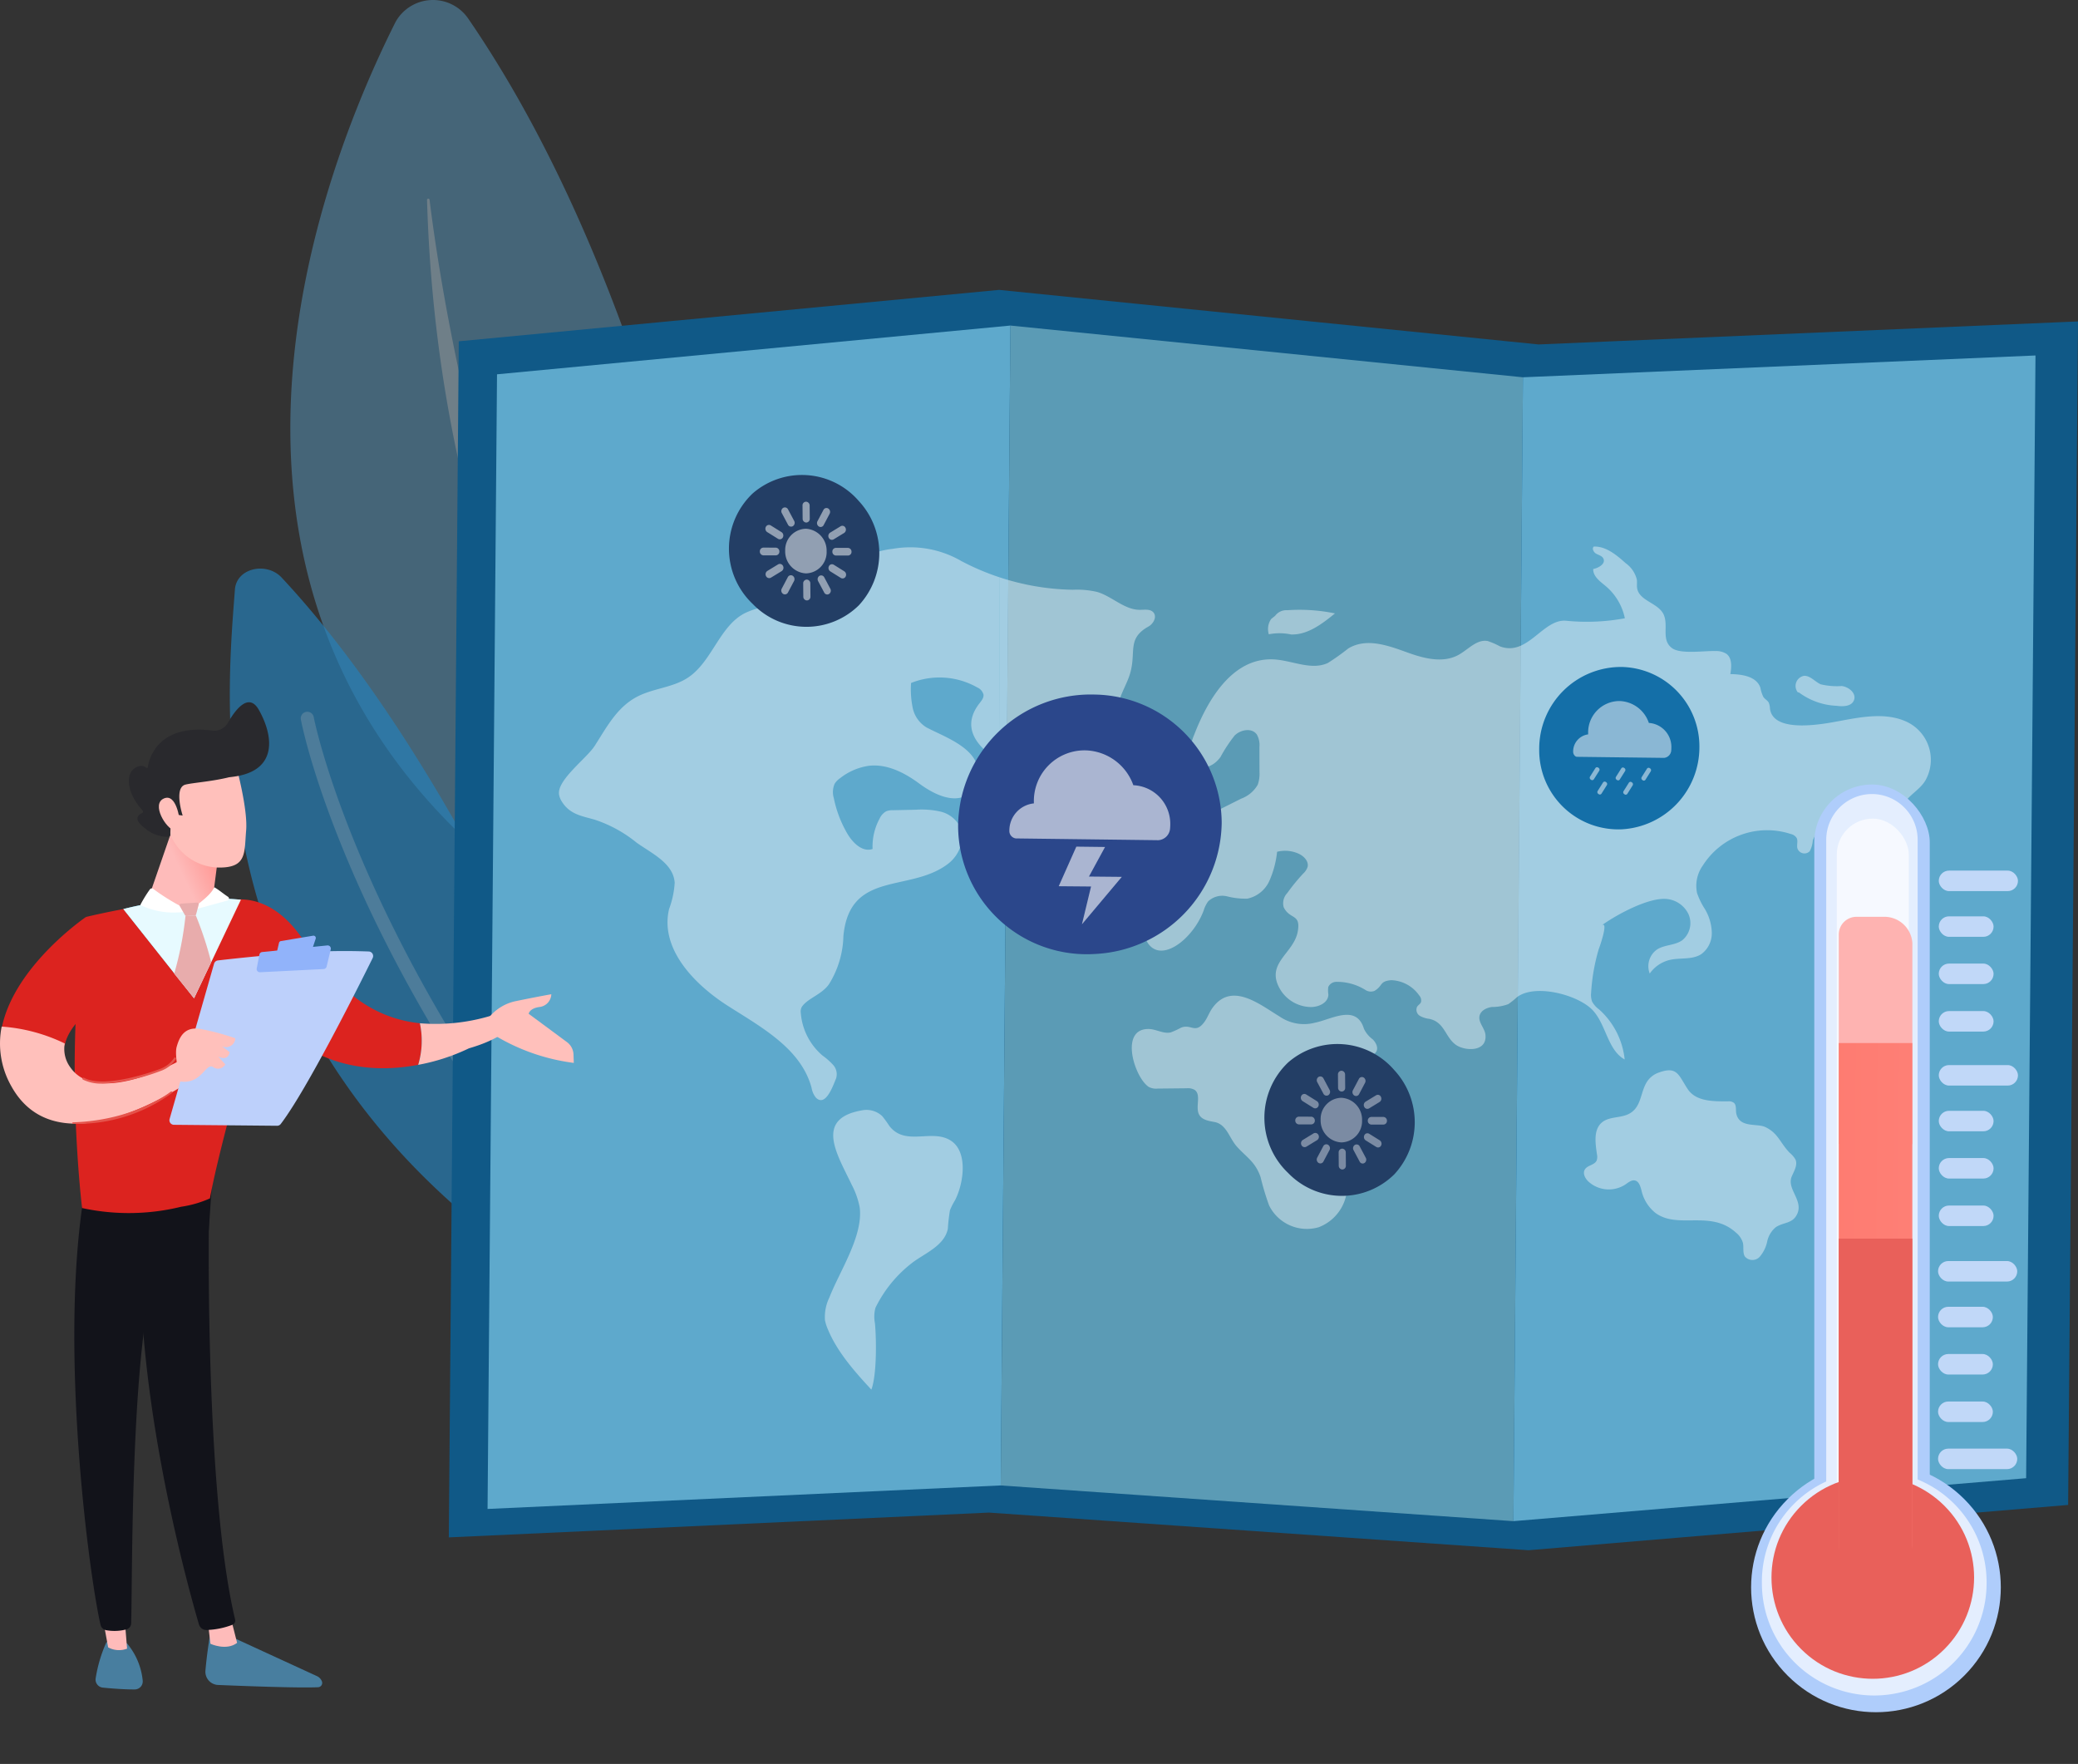<svg xmlns="http://www.w3.org/2000/svg" xmlns:xlink="http://www.w3.org/1999/xlink" width="245.976" height="208.778" viewBox="0 0 245.976 208.778">
  <rect x="0" y="0" width="245.976" height="208.778" fill="#333333" stroke="none"/>
  <defs>
    <linearGradient id="linear-gradient" y1="0.5" x2="1" y2="0.5" gradientUnits="objectBoundingBox">
      <stop offset="0" stop-color="#4042e2"/>
      <stop offset="1" stop-color="#4f52ff"/>
    </linearGradient>
    <linearGradient id="linear-gradient-3" x1="1.127" y1="-3.786" x2="1.003" y2="-2.935" gradientUnits="objectBoundingBox">
      <stop offset="0" stop-color="#e1473d"/>
      <stop offset="1" stop-color="#e9605a"/>
    </linearGradient>
    <linearGradient id="linear-gradient-4" x1="5.211" y1="-3.194" x2="3.783" y2="-2.064" gradientUnits="objectBoundingBox">
      <stop offset="0" stop-color="#ff928e"/>
      <stop offset="1" stop-color="#feb3b1"/>
    </linearGradient>
    <linearGradient id="linear-gradient-5" x1="-3.454" y1="0.32" x2="6.513" y2="0.764" gradientUnits="objectBoundingBox">
      <stop offset="0" stop-color="#fe7062"/>
      <stop offset="1" stop-color="#ff928e"/>
    </linearGradient>
    <linearGradient id="linear-gradient-6" x1="1.894" y1="-1.526" x2="1.551" y2="-1.032" xlink:href="#linear-gradient-3"/>
    <linearGradient id="linear-gradient-7" x1="4.795" y1="0.5" x2="5.795" y2="0.5" gradientUnits="objectBoundingBox">
      <stop offset="0" stop-color="#febbba"/>
      <stop offset="1" stop-color="#ff928e"/>
    </linearGradient>
    <linearGradient id="linear-gradient-8" x1="5.554" y1="0.5" x2="6.554" y2="0.5" xlink:href="#linear-gradient-7"/>
    <linearGradient id="linear-gradient-9" x1="171.79" y1="0.503" x2="172.791" y2="0.503" gradientUnits="objectBoundingBox">
      <stop offset="0" stop-color="#09005d"/>
      <stop offset="1" stop-color="#1a0f91"/>
    </linearGradient>
    <linearGradient id="linear-gradient-10" x1="1675.778" y1="2.01" x2="1674.603" y2="3.823" gradientUnits="objectBoundingBox">
      <stop offset="0" stop-color="#53eac9"/>
      <stop offset="0.996" stop-color="#45aed8"/>
    </linearGradient>
    <linearGradient id="linear-gradient-11" x1="3.502" y1="1.815" x2="7.035" y2="-5.236" gradientUnits="objectBoundingBox">
      <stop offset="0" stop-color="#9cfffb"/>
      <stop offset="1" stop-color="#9bfffa"/>
    </linearGradient>
    <linearGradient id="linear-gradient-12" x1="0.721" y1="-2.907" x2="0.355" y2="2.621" xlink:href="#linear-gradient-3"/>
    <linearGradient id="linear-gradient-13" x1="2.377" y1="-5.494" x2="1.375" y2="7.314" xlink:href="#linear-gradient-3"/>
    <linearGradient id="linear-gradient-14" x1="1.246" y1="0.316" x2="1.486" y2="0.256" gradientUnits="objectBoundingBox">
      <stop offset="0" stop-color="#53d8ff"/>
      <stop offset="1" stop-color="#3840f7"/>
    </linearGradient>
    <linearGradient id="linear-gradient-15" x1="0.877" y1="1.267" x2="1.351" y2="1.023" xlink:href="#linear-gradient-7"/>
  </defs>
  <g id="Group_14093" data-name="Group 14093" transform="translate(-415.842 -504.096)">
    <g id="Group_14052" data-name="Group 14052" transform="translate(450.211 504.096)" opacity="0.5">
      <path id="Path_14768" data-name="Path 14768" d="M611.854,624.783s-5.3-73.911-36.054-118.591a5.065,5.065,0,0,0-8.526.5C556.448,528.249,531.083,594.813,611.854,624.783Z" transform="translate(-554.818 -504.096)" fill="#5897bd"/>
      <path id="Path_14769" data-name="Path 14769" d="M809.759,916.792c.157.2-.141.428-.325.25-6.807-6.554-32.106-37.482-33.692-91.48a.149.149,0,0,1,.3-.023C777.607,838.244,784.909,885.329,809.759,916.792Z" transform="translate(-759.562 -801.888)" fill="#fff" opacity="0.5"/>
    </g>
    <g id="Group_14053" data-name="Group 14053" transform="translate(443.05 571.396)" opacity="0.68">
      <path id="Path_14770" data-name="Path 14770" d="M510.4,1512.949c-4.342-12.615-22.512-62.43-47.223-88.889-1.765-1.889-5.336-1.146-5.527,1.418-1.105,14.875-6.1,61.528,50.861,89.184A1.386,1.386,0,0,0,510.4,1512.949Z" transform="translate(-457.05 -1423.002)" fill="#2580b9"/>
      <path id="Path_14771" data-name="Path 14771" d="M614.442,1727.946a.771.771,0,0,1-.366-.224c-18.774-20.573-29.3-39.147-34.825-51.106-6-12.991-7.53-20.993-7.592-21.328a.774.774,0,0,1,1.523-.283c.06.322,6.416,32.635,42.039,71.672a.774.774,0,0,1-.778,1.269Z" transform="translate(-563.253 -1637.428)" fill="#fff" opacity="0.24"/>
    </g>
    <g id="Group_14055" data-name="Group 14055" transform="translate(468.968 538.409)">
      <path id="Path_14772" data-name="Path 14772" d="M748.776,979.057,684.92,972.6l-63.961,6.085-1.18,141.566,63.934-2.934,63.873,4.455,63.875-5.361,1.168-140.077Z" transform="translate(-619.779 -972.602)" fill="#105987"/>
      <path id="Path_14773" data-name="Path 14773" d="M743.155,1167.471l-60.746,2.783,1.12-134.295,60.771-5.771Z" transform="translate(-677.822 -1025.97)" fill="#5ea9cc"/>
      <path id="Path_14774" data-name="Path 14774" d="M1572.523,1171.7l-60.687-4.227,1.145-137.284,60.672,6.124Z" transform="translate(-1446.503 -1025.97)" fill="#5b9bb5"/>
      <path id="Path_14775" data-name="Path 14775" d="M2401.154,1211.458l-60.689,5.084,1.129-135.386,60.668-2.581Z" transform="translate(-2214.444 -1070.814)" fill="#5ea9cc"/>
      <g id="Group_14054" data-name="Group 14054" transform="translate(13.037 30.395)" opacity="0.84">
        <path id="Path_14776" data-name="Path 14776" d="M2111.91,2261.416q-.368,2.873-.6,5.763c-.037.459.053,1.083.5,1.129.267.027.49-.2.669-.4.764-.874,1.585-2,1.215-3.116-.138-.415-.43-.764-.543-1.187a12.781,12.781,0,0,1,.028-1.969c-.069-.656-.857-1.3-1.3-.824Z" transform="translate(-2015.105 -2196.704)" fill="url(#linear-gradient)"/>
        <path id="Path_14777" data-name="Path 14777" d="M845.434,1390.656a12.023,12.023,0,0,0-8.132-1.451c-3.052.332-5.114,1.866-7.21,4.051a5.57,5.57,0,0,1-1.558,1.326c-2.59,1.2-5.874.954-8.519,2.135-3.148,1.4-4.036,5.774-6.911,7.705-1.664,1.118-3.761,1.26-5.589,2.06-2.705,1.184-3.953,3.645-5.489,6.04-.945,1.473-4.424,4-4.227,5.718a2.148,2.148,0,0,0,.332.874c.958,1.544,2.389,1.707,3.9,2.148a15.521,15.521,0,0,1,4.963,2.726c1.841,1.3,4.345,2.44,4.5,4.741a10.767,10.767,0,0,1-.668,3.117c-1.1,4.692,2.98,8.906,6.95,11.443s8.654,5.043,9.917,9.691a2.525,2.525,0,0,0,.52,1.186c1.159,1.14,2.027-1.439,2.378-2.259a1.649,1.649,0,0,0-.332-1.609,8.192,8.192,0,0,0-1.27-1.123,7.365,7.365,0,0,1-2.568-5.027,1.14,1.14,0,0,1,.114-.719c.688-1.042,2.4-1.469,3.245-2.731a11.239,11.239,0,0,0,1.683-5.662c.753-7.873,7.921-5.086,12.421-8.577a4.325,4.325,0,0,0,1.611-2.724,2.9,2.9,0,0,0-.251-1.695,3.544,3.544,0,0,0-2.292-1.737,10.13,10.13,0,0,0-2.909-.219l-2.716.057a2,2,0,0,0-.789.124,1.829,1.829,0,0,0-.77.834,6.934,6.934,0,0,0-.85,3.627c-1.193.42-2.352-.718-3-1.834a13.749,13.749,0,0,1-1.59-4.182,2.472,2.472,0,0,1,.1-1.7,2.286,2.286,0,0,1,.658-.67,7.135,7.135,0,0,1,3.425-1.461c2.121-.232,4.183.815,5.922,2.1,1.67,1.232,4.394,2.706,6.268.936a3.144,3.144,0,0,0,.311-3.74c-1.095-1.888-3.886-2.875-5.705-3.829a3.547,3.547,0,0,1-1.64-2.32,10.879,10.879,0,0,1-.194-2.945,9.049,9.049,0,0,1,7.842.533,1.256,1.256,0,0,1,.733.857c.041.406-.27.745-.515,1.066-2.177,2.849-.22,5.149,2.342,6.757.061-7.224.078-14.484.082-21.715A29.308,29.308,0,0,1,845.434,1390.656Z" transform="translate(-797.792 -1388.953)" fill="#fff" opacity="0.5"/>
        <path id="Path_14778" data-name="Path 14778" d="M1527.262,1441.289c-.351-.473-1.047-.354-1.623-.35-1.84.012-3.3-1.593-5.071-2.117a10.614,10.614,0,0,0-2.872-.258,29.16,29.16,0,0,1-8.673-1.47c0,7.231-.021,14.491-.082,21.715a24.358,24.358,0,0,0,4.642,2.164c1.287.455,2.515,1.2,3.891.923,1.277-.26,2.425-1.7,3.748-2.068.958-.266,1.982-.126,2.955-.329s1.987-.956,1.947-1.982a2.5,2.5,0,0,0-1.448-1.87,6.738,6.738,0,0,1-1.339-1.138c-1.067-2.139.485-4.023,1.078-5.87.86-2.674-.414-4.246,2.231-5.727C1527.209,1442.6,1527.652,1441.814,1527.262,1441.289Z" transform="translate(-1456.859 -1433.469)" fill="#fff" opacity="0.5"/>
        <path id="Path_14779" data-name="Path 14779" d="M1230.474,2306.778a9.619,9.619,0,0,1,.939,2.666c.436,3.391-2.387,7.565-3.587,10.662a5.255,5.255,0,0,0-.524,2.692,5.181,5.181,0,0,0,.359,1.109c1.09,2.655,3.231,5.059,5.134,7.107.651-1.756.6-5.972.424-7.842a4.092,4.092,0,0,1,.058-1.84,15.038,15.038,0,0,1,4.579-5.5c1.55-1.081,3.586-1.949,3.988-3.838a22.121,22.121,0,0,1,.252-2.209,7.886,7.886,0,0,1,.6-1.184c1-1.927,1.571-5.648-.436-7.017-2.244-1.531-5.419.711-7.344-1.786a12.586,12.586,0,0,0-.837-1.155,2.72,2.72,0,0,0-2.408-.682C1225.992,2298.946,1228.787,2303.226,1230.474,2306.778Z" transform="translate(-1195.812 -2231.248)" fill="#fff" opacity="0.5"/>
        <path id="Path_14780" data-name="Path 14780" d="M1740.731,1435.126c1.792,1.186,4.885-1.415,6.022-4.456a3.534,3.534,0,0,1,.535-1.084,2.431,2.431,0,0,1,2.239-.589,8.789,8.789,0,0,0,2.385.273,3.682,3.682,0,0,0,2.621-2.116,11.494,11.494,0,0,0,.911-3.434,3.878,3.878,0,0,1,2.556.232c.615.282,1.222.9,1.05,1.576a1.89,1.89,0,0,1-.521.779,22.527,22.527,0,0,0-1.869,2.284,1.77,1.77,0,0,0-.436,1.692c.724,1.5,2.047.721,1.667,2.868-.479,2.69-4.012,3.79-1.994,7a4.324,4.324,0,0,0,3.436,1.943c.972.046,2.169-.475,2.181-1.481a3.057,3.057,0,0,1-.012-.889,1.049,1.049,0,0,1,.892-.607,6.332,6.332,0,0,1,3.507.959,1.171,1.171,0,0,0,1.063.112c1.047-.621.558-1.133,1.982-1.271a4.214,4.214,0,0,1,3.322,1.809.879.879,0,0,1,.21.792c-.091.231-.343.349-.47.561a.848.848,0,0,0,.332,1.059,3.035,3.035,0,0,0,1.13.361c1.824.388,1.866,2.187,3.156,3.085,1.047.729,3.712.873,3.477-1.224-.086-.766-.829-1.4-.708-2.158.107-.67.835-1.027,1.486-1.112a5.433,5.433,0,0,0,1.928-.335,8.87,8.87,0,0,0,1.035-.831c2.177-1.639,7.334-.246,9,1.592,1.56,1.717,1.736,4.677,3.744,5.79a9.227,9.227,0,0,0-3.042-5.937,2.761,2.761,0,0,1-.818-.926,2.385,2.385,0,0,1-.112-1.047,22.975,22.975,0,0,1,.909-5.178c-.057.2,1.275-3.465.317-2.771,1.714-1.241,5.454-3.28,7.6-3.147a3.179,3.179,0,0,1,2.692,1.791,2.618,2.618,0,0,1-.738,3.107c-.885.627-2.114.506-3.013,1.112a2.416,2.416,0,0,0-.83,2.823,4.043,4.043,0,0,1,2.351-1.607c1.256-.3,2.682.016,3.766-.7a3.068,3.068,0,0,0,1.23-2.528,5.752,5.752,0,0,0-.813-2.791,8.67,8.67,0,0,1-.932-1.9,4.146,4.146,0,0,1,.669-3.242,9.019,9.019,0,0,1,10.436-3.745,1.117,1.117,0,0,1,.674.447c.2.357.007.812.09,1.213a.876.876,0,0,0,1.466.377,3.08,3.08,0,0,0,.366-1.271,3.334,3.334,0,0,1,2.465-2.14c1.321-.393,4.869-2.208,5.234.192a2.31,2.31,0,0,0,.114.624c.248.541,1.077.463,1.471.025.813-.9.956-2.387,1.744-3.4.7-.893,1.726-1.428,2.31-2.425a4.967,4.967,0,0,0-2.17-6.9c-2.41-1.146-5.214-.638-7.825-.152-1.8.334-7.969,1.615-8.409-1.4a2.228,2.228,0,0,0-.144-.729c-.143-.271-.443-.414-.625-.659a3.806,3.806,0,0,1-.367-1.112c-.456-1.353-2.171-1.6-3.557-1.618.14-.839.216-1.862-.437-2.381a2.24,2.24,0,0,0-1.331-.347c-1.208-.053-4.121.4-5.122-.336-1.327-.968-.413-2.618-.991-3.953-.615-1.418-2.9-1.615-3.153-3.148-.055-.331.005-.673-.033-1.007a3.375,3.375,0,0,0-1.334-1.964c-1.087-.972-2.318-2-3.755-1.962-.27.221-.027.684.277.85s.693.252.847.57c.3.611-.552,1.112-1.2,1.239-.032.892.835,1.483,1.505,2.046a6.76,6.76,0,0,1,2.238,3.785,24.66,24.66,0,0,1-6.929.295c-2.782-.276-4.568,4.292-7.865,3.025a9.121,9.121,0,0,0-1.432-.623c-1.283-.251-2.317,1.006-3.471,1.641-1.756.966-3.909.465-5.791-.2-2.249-.795-4.983-1.935-7.25-.565a26.577,26.577,0,0,1-2.421,1.721c-1.882.865-4.018-.2-6.069-.4-5.058-.5-8.1,4.618-9.745,8.882a5.041,5.041,0,0,0-.44,2.023,1.955,1.955,0,0,0,.988,1.7c.91.424,1.967-.25,2.56-1.079a17.5,17.5,0,0,1,1.681-2.551c.726-.708,2.062-.936,2.635-.091a2.593,2.593,0,0,1,.295,1.468l.006,2.894a3.934,3.934,0,0,1-.209,1.564,3.741,3.741,0,0,1-1.948,1.642l-5.022,2.515a7.475,7.475,0,0,0-1.616.989c-2.187,1.909-.718,4.552-2.4,6.391-.681.742-1.811.965-2.37,1.81a3.785,3.785,0,0,0-.393,2.192C1739.45,1433.451,1739.974,1434.625,1740.731,1435.126Z" transform="translate(-1670.435 -1387.614)" fill="#fff" opacity="0.5"/>
        <path id="Path_14781" data-name="Path 14781" d="M2461.775,2235.247c-.678,1.268-.584,2.925-2.116,3.625-1.019.465-2.323.253-3.153,1.022-.947.877-.7,2.432-.517,3.733a1.311,1.311,0,0,1-.033.7c-.244.571-1.119.556-1.418,1.1-.258.465.061,1.051.445,1.41a3.584,3.584,0,0,0,4.383.331c.349-.241.727-.564,1.135-.461.475.12.635.718.764,1.207a4.694,4.694,0,0,0,1.676,2.654c2.7,1.93,6.5-.419,9.5,2.305a2.44,2.44,0,0,1,.826,1.227c.116.534-.057,1.149.233,1.606a1.175,1.175,0,0,0,1.748.033,4.067,4.067,0,0,0,.89-1.812,3,3,0,0,1,1.035-1.708c.947-.614,2.026-.379,2.55-1.629.654-1.593-1.3-2.913-.678-4.365.277-.648.719-1.356.441-2a2.922,2.922,0,0,0-.687-.8c-1.156-1.195-1.352-2.319-2.891-3.048-.982-.465-3.017.136-3.421-1.559-.1-.442.045-1-.284-1.3a1.014,1.014,0,0,0-.709-.182c-1.722.006-3.771.033-4.753-1.431-1.085-1.618-1.212-2.785-3.416-1.981A2.709,2.709,0,0,0,2461.775,2235.247Z" transform="translate(-2333.115 -2171.691)" fill="#fff" opacity="0.5"/>
        <path id="Path_14782" data-name="Path 14782" d="M1733.17,2114.668c-.359.515-.561,1.135-.94,1.636-1.065,1.406-1.528.163-2.732.636a9.587,9.587,0,0,1-1.217.559c-.876.208-1.747-.4-2.647-.4-3.464-.015-1.646,5.747.031,6.851a1.875,1.875,0,0,0,1.07.2l3.426-.035a1.567,1.567,0,0,1,.943.191c.827.587.039,2.04.536,2.941.341.618,1.133.733,1.81.86,1.432.269,1.745,1.881,2.622,2.875,1.126,1.278,2.2,1.793,2.837,3.649a31.168,31.168,0,0,0,1.005,3.344,4.984,4.984,0,0,0,5.887,2.581,5.241,5.241,0,0,0,3.305-5.662,18.428,18.428,0,0,0-1.536-3.887c-1.082-2.611-.35-5.79,2.647-6.288.757-.125,1.718-.17,2-.906.407-1.062-1.163-2.3-.512-3.227.234-.332.688-.451.894-.8.277-.473-.038-1.085-.423-1.467a3.3,3.3,0,0,1-1.031-1.242c-.9-2.972-3.84-1.115-5.8-.723a5.1,5.1,0,0,1-4.209-.749C1738.875,2114.256,1735.454,2111.389,1733.17,2114.668Z" transform="translate(-1655.854 -2060.016)" fill="#fff" opacity="0.5"/>
        <path id="Path_14783" data-name="Path 14783" d="M1944.707,1490.267a1.644,1.644,0,0,1,1.439-.656,20.767,20.767,0,0,1,5.641.377c-1.534,1.248-3.247,2.56-5.2,2.492a6.562,6.562,0,0,0-2.631-.021,2.088,2.088,0,0,1,.278-1.813Z" transform="translate(-1859.926 -1482.094)" fill="#fff" opacity="0.5"/>
        <path id="Path_14784" data-name="Path 14784" d="M1651.559,1771.434c1.924,1.575,8.71-.527,5.544-2.56a4.378,4.378,0,0,0-1.72-.524,6.616,6.616,0,0,0-2.413-.083,2.34,2.34,0,0,0-1.8,1.5A1.445,1.445,0,0,0,1651.559,1771.434Z" transform="translate(-1588.577 -1740.312)" fill="url(#linear-gradient)"/>
        <path id="Path_14785" data-name="Path 14785" d="M2796.782,1598.177a8.027,8.027,0,0,0,4.425,1.566c.783.11,1.808.08,2.078-.688.285-.81-.635-1.557-1.463-1.651a8.388,8.388,0,0,1-2.475-.2c-.68-.3-1.216-1.017-1.955-1.011a1.215,1.215,0,0,0-.778,1.941Z" transform="translate(-2649.981 -1580.914)" fill="#fff" opacity="0.5"/>
      </g>
    </g>
    <g id="Group_14056" data-name="Group 14056" transform="translate(617.001 596.95)">
      <circle id="Ellipse_3718" data-name="Ellipse 3718" cx="14.779" cy="14.779" r="14.779" transform="translate(0 95.023) rotate(-45)" fill="#afcdfb"/>
      <rect id="Rectangle_20106" data-name="Rectangle 20106" width="13.668" height="94.034" rx="6.834" transform="translate(13.602 0)" fill="#afcdfb"/>
      <rect id="Rectangle_20107" data-name="Rectangle 20107" width="8.526" height="92.103" rx="4.263" transform="translate(16.263 4.034)" fill="#fff" opacity="0.66"/>
      <path id="Path_14786" data-name="Path 14786" d="M2678.691,1868.454V1792.8a5.421,5.421,0,0,0-5.412-5.473h0a5.421,5.421,0,0,0-5.411,5.473v75.891a13.042,13.042,0,0,0-7.616,12.032,13.3,13.3,0,1,0,26.6,0A13.145,13.145,0,0,0,2678.691,1868.454Z" transform="translate(-2652.854 -1786.201)" fill="#fff" opacity="0.66"/>
      <circle id="Ellipse_3719" data-name="Ellipse 3719" cx="11.992" cy="11.992" r="11.992" transform="translate(3.567 93.853) rotate(-45)" fill="url(#linear-gradient-3)"/>
      <rect id="Rectangle_20108" data-name="Rectangle 20108" width="9.375" height="2.426" rx="1.213" transform="translate(28.251 78.604)" fill="#c1d8f8"/>
      <rect id="Rectangle_20109" data-name="Rectangle 20109" width="9.375" height="2.426" rx="1.213" transform="translate(28.251 56.402)" fill="#c1d8f8"/>
      <rect id="Rectangle_20110" data-name="Rectangle 20110" width="6.488" height="2.426" rx="1.213" transform="translate(28.251 73.027)" fill="#c1d8f8"/>
      <rect id="Rectangle_20111" data-name="Rectangle 20111" width="6.488" height="2.426" rx="1.213" transform="translate(28.251 67.406)" fill="#c1d8f8"/>
      <rect id="Rectangle_20112" data-name="Rectangle 20112" width="6.488" height="2.426" rx="1.213" transform="translate(28.251 61.814)" fill="#c1d8f8"/>
      <rect id="Rectangle_20113" data-name="Rectangle 20113" width="9.375" height="2.426" rx="1.213" transform="translate(28.336 33.207)" fill="#c1d8f8"/>
      <rect id="Rectangle_20114" data-name="Rectangle 20114" width="6.488" height="2.426" rx="1.213" transform="translate(28.336 49.832)" fill="#c1d8f8"/>
      <rect id="Rectangle_20115" data-name="Rectangle 20115" width="6.488" height="2.426" rx="1.213" transform="translate(28.336 44.211)" fill="#c1d8f8"/>
      <rect id="Rectangle_20116" data-name="Rectangle 20116" width="6.488" height="2.426" rx="1.213" transform="translate(28.336 38.619)" fill="#c1d8f8"/>
      <rect id="Rectangle_20117" data-name="Rectangle 20117" width="9.375" height="2.426" rx="1.213" transform="translate(28.336 10.19)" fill="#c1d8f8"/>
      <rect id="Rectangle_20118" data-name="Rectangle 20118" width="6.488" height="2.426" rx="1.213" transform="translate(28.336 26.815)" fill="#c1d8f8"/>
      <rect id="Rectangle_20119" data-name="Rectangle 20119" width="6.488" height="2.426" rx="1.213" transform="translate(28.336 21.194)" fill="#c1d8f8"/>
      <rect id="Rectangle_20120" data-name="Rectangle 20120" width="6.488" height="2.426" rx="1.213" transform="translate(28.336 15.602)" fill="#c1d8f8"/>
      <path id="Path_14787" data-name="Path 14787" d="M2793.2,2012.654v-23.8a3.322,3.322,0,0,0-3.412-3.09h-3.144a2.1,2.1,0,0,0-2.157,2.141v24.746Z" transform="translate(-2767.989 -1970.106)" fill="url(#linear-gradient-4)"/>
      <path id="Path_14788" data-name="Path 14788" d="M2784.485,2189.716v59.511a1.693,1.693,0,0,0,1.748,1.73h4.911a1.971,1.971,0,0,0,2.054-1.73v-59.511Z" transform="translate(-2767.989 -2159.118)" fill="url(#linear-gradient-5)"/>
      <path id="Path_14789" data-name="Path 14789" d="M2784.485,2505.835v39.8c0,1,.75,1.523,1.748,1.523h4.911c1,0,2.054-.525,2.054-1.523v-39.8Z" transform="translate(-2767.989 -2452.085)" fill="url(#linear-gradient-6)"/>
    </g>
    <g id="Group_14061" data-name="Group 14061" transform="translate(415.842 587.216)">
      <path id="Path_14790" data-name="Path 14790" d="M981.262,3142.077s-.406,2.3-.6,4.573a1.568,1.568,0,0,0,1.5,1.7c3.03.126,9.51.372,11.835.268a.51.51,0,0,0,.449-.7h0a1.142,1.142,0,0,0-.584-.615l-10.7-4.92Z" transform="translate(-956.344 -3032.04)" fill="#487e9f"/>
      <path id="Path_14791" data-name="Path 14791" d="M984.453,3118.268l.326,2.749s1.875.873,3.156-.11l-.776-3.063Z" transform="translate(-959.868 -3009.581)" fill="url(#linear-gradient-7)"/>
      <path id="Path_14792" data-name="Path 14792" d="M880.224,2417.978c-.141.718-.756,35.823,3,51.555a.534.534,0,0,1-.313.621,9.3,9.3,0,0,1-3.056.621.919.919,0,0,1-.912-.66c-1.073-3.65-6.213-21.938-6.883-39.407-.749-19.521,0-.665,0-.665l.439-12.066Z" transform="translate(-855.393 -2360.971)" fill="#12131a"/>
      <path id="Path_14793" data-name="Path 14793" d="M804.524,3158.447a16.541,16.541,0,0,0-1.272,4.243.956.956,0,0,0,.841,1.145c1,.1,2.54.225,3.774.216a.953.953,0,0,0,.944-1.063,8.043,8.043,0,0,0-1.877-4.411Z" transform="translate(-791.92 -3047.211)" fill="#487e9f"/>
      <path id="Path_14794" data-name="Path 14794" d="M813.116,3108.127l.762,4.157a2.689,2.689,0,0,0,2.244.154l-.364-4.473Z" transform="translate(-801.079 -3000.426)" fill="url(#linear-gradient-8)"/>
      <path id="Path_14795" data-name="Path 14795" d="M770.055,2408.119c-3.069,18.521.666,45.778,1.925,51.113a.832.832,0,0,0,.672.632,5.58,5.58,0,0,0,2.4-.1.762.762,0,0,0,.548-.7c.169-4.313-.135-30.79,2.724-41.254a2.377,2.377,0,0,1,.917-1.311l5.55-3.946.426-6.378Z" transform="translate(-760.077 -2350.035)" fill="#12131a"/>
      <path id="Path_14796" data-name="Path 14796" d="M792.045,1965.534a.107.107,0,0,0-.027.03l-.115,0c-.013.018-.138.048-.138.083v0l.11.037c0,.037.052.085.042.137l.026.023c-.13.768-.834,2.87-1.6,5.59-.008.022-.005.047-.013.07-1.728,6.1-4.223,15.291-4.976,19.544a12.911,12.911,0,0,1-3.407.989h0a26.05,26.05,0,0,1-11.729.153s-2.261-18.459.479-34.457a94.67,94.67,0,0,1,14.947-2.281c.04,0,.08.136.12.134.626-.035,1.254.084,1.882.084h.718a4.52,4.52,0,0,1,1.581.4c.02.008.06-.063.06-.053a.485.485,0,0,1,.007-.059l.17.075c.077.032.157.065.239.1a.449.449,0,0,0,.055.025c.007.005.017.006.025.011.052.028.107.054.164.082l.033.015c.065.032.13.067.2.1.01,0-.042.01-.032.017.077.04.177.082.257.125s.127.077.132.119l.01-.065c.037.02.077.042.115.065a.044.044,0,0,1,.01,0,8.483,8.483,0,0,1,1.217.853s0,0,0,.008l.018.025C794.354,1960.418,795.162,1965.148,792.045,1965.534Z" transform="translate(-760.502 -1932.328)" fill="#dc231f"/>
      <g id="Group_14057" data-name="Group 14057" transform="translate(27.349 23.333)">
        <path id="Path_14797" data-name="Path 14797" d="M1044.534,1972.878c-7.82-.828-11.491-6.852-14.4-10.683-3.838-5.058-7.955-3.848-7.955-3.848l2.474,10.825c5.8,9.245,14.1,9.685,19.68,8.628A9.9,9.9,0,0,0,1044.534,1972.878Z" transform="translate(-1022.181 -1958.22)" fill="#dc231f"/>
        <path id="Path_14798" data-name="Path 14798" d="M1336.615,2134.608l-2.845.694a22.574,22.574,0,0,1-8.9,1.046,9.9,9.9,0,0,1-.2,4.922,23.81,23.81,0,0,0,6-1.952C1337.2,2137.417,1336.615,2134.608,1336.615,2134.608Z" transform="translate(-1302.516 -2121.69)" fill="#ffc0bb"/>
      </g>
      <path id="Path_14799" data-name="Path 14799" d="M1447.954,2118.617a1.9,1.9,0,0,0-.77-1.457l-4.536-3.354s.093-.67,1.354-.813a1.575,1.575,0,0,0,1.327-1.5s-1.752.307-4.341.844a5.546,5.546,0,0,0-3.128,2.021l.858,2.054a23.956,23.956,0,0,0,9.273,3.207Z" transform="translate(-1380.069 -2076.936)" fill="#ffc0bb"/>
      <path id="Path_14800" data-name="Path 14800" d="M1028.9,1954.449a.768.768,0,0,0-.077,0l-.02,0Z" transform="translate(-1000.969 -1931.385)" fill="url(#linear-gradient-9)"/>
      <path id="Path_14801" data-name="Path 14801" d="M1048.784,1953.216v0Z" transform="translate(-1019.487 -1930.249)" fill="#fff"/>
      <path id="Path_14802" data-name="Path 14802" d="M1051.485,1953.322l-.01,0v-.01A.013.013,0,0,0,1051.485,1953.322Z" transform="translate(-1021.981 -1930.343)" fill="url(#linear-gradient-10)"/>
      <path id="Path_14803" data-name="Path 14803" d="M664.821,1995.395l-3.528-8.906s-8.591,5.837-10,13.238a20.34,20.34,0,0,1,7.468,2C659.393,1998.234,664.821,1995.395,664.821,1995.395Z" transform="translate(-651.105 -1961.086)" fill="#dc231f"/>
      <path id="Path_14804" data-name="Path 14804" d="M995.1,2100.483v1.24l4.587-.276v-1.378Z" transform="translate(-969.737 -2066.347)" fill="url(#linear-gradient-11)"/>
      <g id="Group_14059" data-name="Group 14059" transform="translate(0 27.628)">
        <path id="Path_14805" data-name="Path 14805" d="M670,2167.725s-9.645,5.451-12.9.8a3.658,3.658,0,0,1-.671-2.843,20.326,20.326,0,0,0-7.468-2,10.214,10.214,0,0,0,1.11,7c5.7,10.428,21.2-.576,21.2-.576Z" transform="translate(-648.762 -2152.925)" fill="#ffc0bb"/>
        <g id="Group_14058" data-name="Group 14058" transform="translate(20.054)">
          <path id="Path_14806" data-name="Path 14806" d="M922.607,2061.157l5.264-18.383a.535.535,0,0,1,.453-.386c.954-.111,3.717-.424,6.908-.694a78.412,78.412,0,0,1,10.974-.364.538.538,0,0,1,.44.774c-1.517,3.069-7.756,15.55-10.88,19.64a.539.539,0,0,1-.434.213l-12.214-.114A.538.538,0,0,1,922.607,2061.157Z" transform="translate(-922.586 -2039.461)" fill="#bdd0fb"/>
          <path id="Path_14807" data-name="Path 14807" d="M1096.861,2017.5l3.817-.636a.274.274,0,0,1,.305.356l-.378,1.145a.274.274,0,0,1-.224.185l-3.673.491a.274.274,0,0,1-.3-.334l.234-1A.275.275,0,0,1,1096.861,2017.5Z" transform="translate(-1083.668 -2016.864)" fill="#91b3fa"/>
          <path id="Path_14808" data-name="Path 14808" d="M1063.613,2035.206l.314-1.638a.378.378,0,0,1,.333-.3l7.708-.782a.379.379,0,0,1,.406.465l-.49,2.041a.379.379,0,0,1-.349.29l-7.533.379A.378.378,0,0,1,1063.613,2035.206Z" transform="translate(-1053.277 -2031.335)" fill="#91b3fa"/>
          <path id="Path_14809" data-name="Path 14809" d="M933.813,2173.15s-.733-3.015-.438-4.085.869-2.445,2.779-2.139a27.988,27.988,0,0,1,4.164,1.11,1.094,1.094,0,0,1-1.566.944l.9.7s-.129,1.116-1.355.52l.837.924a.975.975,0,0,1-1.429.328C936.8,2170.861,936.372,2173.513,933.813,2173.15Z" transform="translate(-932.52 -2155.895)" fill="#ffc0bb"/>
        </g>
      </g>
      <path id="Path_14810" data-name="Path 14810" d="M784.237,2216.849a4.943,4.943,0,0,1-2.345-.476.125.125,0,0,1,.12-.219c2.57,1.411,8.914-1,8.978-1.03a3.359,3.359,0,0,0,1.691-1.294.125.125,0,1,1,.222.114,3.54,3.54,0,0,1-1.827,1.415A23.028,23.028,0,0,1,784.237,2216.849Z" transform="translate(-772.082 -2171.715)" fill="url(#linear-gradient-12)"/>
      <path id="Path_14811" data-name="Path 14811" d="M765.649,2272.412c-.067,0-.122,0-.124-.068s.052-.1.12-.1c7.325-.252,11.494-3.593,11.536-3.626a.126.126,0,0,1,.175.024c.044.053.036.083-.017.126a18.879,18.879,0,0,1-11.685,3.646Z" transform="translate(-756.974 -2222.526)" fill="url(#linear-gradient-13)"/>
      <path id="Path_14812" data-name="Path 14812" d="M1048.784,1953.216v0Z" transform="translate(-1019.487 -1930.249)" fill="#fff"/>
      <path id="Path_14813" data-name="Path 14813" d="M848.127,1957.458l8.368,10.558,5.486-11.664A41.109,41.109,0,0,0,848.127,1957.458Z" transform="translate(-833.526 -1932.985)" fill="url(#linear-gradient-14)"/>
      <path id="Path_14814" data-name="Path 14814" d="M848.127,1957.458l8.368,10.557,5.555-11.664A41.5,41.5,0,0,0,848.127,1957.458Z" transform="translate(-833.526 -1932.984)" fill="#fff" opacity="0.86"/>
      <path id="Path_14815" data-name="Path 14815" d="M887.7,1851.565l-2.926,8.463c-.048.14.153.048.283.12.8.441,3.227,1.13,6.991-.233a1.2,1.2,0,0,0,.661-1.025l.948-7.325Z" transform="translate(-867.477 -1836.043)" fill="url(#linear-gradient-15)"/>
      <g id="Group_14060" data-name="Group 14060" transform="translate(15.251 0)">
        <path id="Path_14816" data-name="Path 14816" d="M916.53,1742.031s1.412,5.133,1.19,7.689.089,4.28-2.916,4.371a6.3,6.3,0,0,1-6.243-4.441s-1.54-4.193-.841-5.72S916.53,1742.031,916.53,1742.031Z" transform="translate(-903.836 -1734.531)" fill="#ffc0bb"/>
        <path id="Path_14817" data-name="Path 14817" d="M857.716,1647.413c.64-.4,1.056-.261,1.3-.06a.2.2,0,0,0,.221.025c.007-.076.493-5.323,7.645-4.4a1.846,1.846,0,0,0,1.841-.919c.846-1.489,2.45-3.679,3.661-1.539,1.723,3.043,2.234,7.036-2.646,7.864-.289.049-.58.088-.873.119-2.015.5-4.31.653-5.16.868-1.421.358-.335,3.664-.335,3.664l-.371-.053-.79-.113c-.115-.016-.226.113-.236.229l-.068,2.267c-.008.1-.2.176-.3.187a4.088,4.088,0,0,1-2.739-1.053c-1.408-1.033-.733-1.558-.3-1.759a.2.2,0,0,0,.055-.316C856.7,1650.33,856.6,1648.106,857.716,1647.413Z" transform="translate(-856.999 -1639.628)" fill="#29292d"/>
        <path id="Path_14818" data-name="Path 14818" d="M907.969,1796.508s-.361-3.2-1.868-2.534.223,3.561,1.319,3.836Z" transform="translate(-901.958 -1782.585)" fill="#ffc0bb"/>
      </g>
      <path id="Path_14819" data-name="Path 14819" d="M876.642,1940.524a15.892,15.892,0,0,0-1.132,1.842,9.106,9.106,0,0,0,5.878.692,25.279,25.279,0,0,1-4.339-2.589A.279.279,0,0,0,876.642,1940.524Z" transform="translate(-858.903 -1918.375)" fill="#fff"/>
      <path id="Path_14820" data-name="Path 14820" d="M955.77,1941.335c1.308-1.092,2.431-1.835,2.881-2.789.657.386.909.659,1.624,1.131a.248.248,0,0,1-.069.447Z" transform="translate(-933.285 -1916.654)" fill="#fff"/>
      <path id="Path_14821" data-name="Path 14821" d="M941.01,1963.331l-1.89.124a.193.193,0,0,0-.155.288l.618,1.081a.193.193,0,0,0,.178.1l.964-.055a.193.193,0,0,0,.175-.142l.309-1.15A.193.193,0,0,0,941.01,1963.331Z" transform="translate(-917.687 -1939.623)" fill="#e8acac"/>
      <path id="Path_14822" data-name="Path 14822" d="M931.613,1984.253a39.3,39.3,0,0,1-1.337,6.823l2.351,2.9,2.029-4.265a40.941,40.941,0,0,0-1.821-5.532Z" transform="translate(-909.658 -1958.949)" fill="#e8acac"/>
    </g>
    <g id="Group_14073" data-name="Group 14073" transform="translate(565.51 627.655)">
      <g id="Group_14062" data-name="Group 14062" transform="translate(0 0)">
        <path id="Path_14823" data-name="Path 14823" d="M1940.773,2193.364a8.883,8.883,0,0,1,12.571.908,9.069,9.069,0,0,1,0,12.33,8.827,8.827,0,0,1-12.571-.163A9.014,9.014,0,0,1,1940.773,2193.364Z" transform="translate(-1937.965 -2191.17)" fill="#233e65"/>
      </g>
      <g id="Group_14072" data-name="Group 14072" transform="translate(3.655 3.17)" opacity="0.4">
        <path id="Path_14824" data-name="Path 14824" d="M2033.775,2280.87a2.513,2.513,0,0,1-2.445,2.609,2.592,2.592,0,0,1-2.459-2.674,2.511,2.511,0,0,1,2.459-2.608A2.594,2.594,0,0,1,2033.775,2280.87Z" transform="translate(-2025.868 -2274.994)" fill="#fff"/>
        <g id="Group_14065" data-name="Group 14065" transform="translate(0.658 0.747)">
          <g id="Group_14063" data-name="Group 14063" transform="translate(1.883)">
            <path id="Path_14825" data-name="Path 14825" d="M2081.076,2246.68a.4.4,0,0,1-.573.161h0a.478.478,0,0,1-.159-.621l.71-1.341a.4.4,0,0,1,.572-.16h0a.478.478,0,0,1,.158.62Z" transform="translate(-2076.062 -2244.657)" fill="#fff"/>
            <path id="Path_14826" data-name="Path 14826" d="M2023.351,2355.377a.408.408,0,0,1-.579.168h0a.477.477,0,0,1-.16-.623l.718-1.354a.406.406,0,0,1,.578-.166h0a.478.478,0,0,1,.16.622Z" transform="translate(-2022.557 -2345.38)" fill="#fff"/>
          </g>
          <g id="Group_14064" data-name="Group 14064" transform="translate(0 2.001)">
            <path id="Path_14827" data-name="Path 14827" d="M2100.867,2336.986a.4.4,0,0,1-.569.165l-1.249-.778a.476.476,0,0,1-.158-.619h0a.4.4,0,0,1,.571-.164l1.247.778a.476.476,0,0,1,.158.618Z" transform="translate(-2091.367 -2330.875)" fill="#fff"/>
            <path id="Path_14828" data-name="Path 14828" d="M1998.92,2273.459a.407.407,0,0,1-.58.164l-1.271-.792a.481.481,0,0,1-.161-.626h0a.408.408,0,0,1,.582-.163l1.27.792a.48.48,0,0,1,.16.625Z" transform="translate(-1996.853 -2271.979)" fill="#fff"/>
          </g>
        </g>
        <g id="Group_14068" data-name="Group 14068" transform="translate(0.681 0.676)">
          <g id="Group_14066" data-name="Group 14066" transform="translate(1.864)">
            <path id="Path_14829" data-name="Path 14829" d="M2023.407,2245.734a.413.413,0,0,0,.579.176h0a.47.47,0,0,0,.155-.62l-.728-1.365a.414.414,0,0,0-.58-.177h0a.47.47,0,0,0-.155.621Z" transform="translate(-2022.621 -2243.691)" fill="#fff"/>
            <path id="Path_14830" data-name="Path 14830" d="M2082.065,2355.608a.4.4,0,0,0,.573.169h0a.472.472,0,0,0,.153-.618l-.72-1.351a.406.406,0,0,0-.574-.171h0a.471.471,0,0,0-.153.619Z" transform="translate(-2076.99 -2345.53)" fill="#fff"/>
          </g>
          <g id="Group_14067" data-name="Group 14067" transform="translate(0 2.175)">
            <path id="Path_14831" data-name="Path 14831" d="M1997.227,2336.445a.414.414,0,0,0,.583.172l1.263-.771a.473.473,0,0,0,.155-.622h0a.413.413,0,0,0-.581-.172l-1.264.771a.472.472,0,0,0-.156.623Z" transform="translate(-1997.17 -2330.481)" fill="#fff"/>
            <path id="Path_14832" data-name="Path 14832" d="M2098.672,2274.825a.407.407,0,0,0,.573.174l1.241-.758a.47.47,0,0,0,.152-.616h0a.4.4,0,0,0-.571-.174l-1.242.757a.469.469,0,0,0-.153.617Z" transform="translate(-2091.185 -2273.393)" fill="#fff"/>
          </g>
        </g>
        <g id="Group_14071" data-name="Group 14071">
          <g id="Group_14069" data-name="Group 14069" transform="translate(5.053)">
            <path id="Path_14833" data-name="Path 14833" d="M2056.873,2236.469a.448.448,0,0,0,.426.458h0a.43.43,0,0,0,.418-.451l-.013-1.558a.449.449,0,0,0-.426-.458h0a.429.429,0,0,0-.418.45Z" transform="translate(-2056.86 -2234.459)" fill="#fff"/>
            <path id="Path_14834" data-name="Path 14834" d="M2057.971,2362.4a.442.442,0,0,0,.426.453h0a.436.436,0,0,0,.418-.456l-.013-1.558a.443.443,0,0,0-.426-.454h0a.436.436,0,0,0-.418.455Z" transform="translate(-2057.877 -2351.162)" fill="#fff"/>
          </g>
          <g id="Group_14070" data-name="Group 14070" transform="translate(0 5.438)">
            <path id="Path_14835" data-name="Path 14835" d="M1987.871,2309.159a.45.45,0,0,0,.432.459l1.462,0a.436.436,0,0,0,.422-.455h0a.448.448,0,0,0-.429-.458l-1.462-.005a.437.437,0,0,0-.424.456Z" transform="translate(-1987.871 -2308.703)" fill="#fff"/>
            <path id="Path_14836" data-name="Path 14836" d="M2105.1,2309.575a.443.443,0,0,0,.423.454l1.432,0a.429.429,0,0,0,.413-.451h0a.442.442,0,0,0-.421-.453l-1.432,0a.43.43,0,0,0-.415.451Z" transform="translate(-2096.515 -2309.093)" fill="#fff"/>
          </g>
        </g>
      </g>
    </g>
    <g id="Group_14085" data-name="Group 14085" transform="translate(502.129 560.305)">
      <g id="Group_14074" data-name="Group 14074" transform="translate(0 0)">
        <path id="Path_14837" data-name="Path 14837" d="M1075.364,1273.767a8.883,8.883,0,0,1,12.571.908,9.069,9.069,0,0,1,0,12.33,8.828,8.828,0,0,1-12.571-.163A9.013,9.013,0,0,1,1075.364,1273.767Z" transform="translate(-1072.556 -1271.574)" fill="#233e65"/>
      </g>
      <g id="Group_14084" data-name="Group 14084" transform="translate(3.655 3.17)" opacity="0.5">
        <path id="Path_14838" data-name="Path 14838" d="M1168.366,1361.274a2.513,2.513,0,0,1-2.445,2.609,2.592,2.592,0,0,1-2.459-2.674,2.511,2.511,0,0,1,2.459-2.609A2.594,2.594,0,0,1,1168.366,1361.274Z" transform="translate(-1160.459 -1355.397)" fill="#fff"/>
        <g id="Group_14077" data-name="Group 14077" transform="translate(0.658 0.747)">
          <g id="Group_14075" data-name="Group 14075" transform="translate(1.882)">
            <path id="Path_14839" data-name="Path 14839" d="M1215.668,1327.084a.4.4,0,0,1-.573.162h0a.478.478,0,0,1-.159-.621l.71-1.341a.4.4,0,0,1,.572-.16h0a.478.478,0,0,1,.158.62Z" transform="translate(-1210.653 -1325.061)" fill="#fff"/>
            <path id="Path_14840" data-name="Path 14840" d="M1157.942,1435.78a.407.407,0,0,1-.579.168h0a.476.476,0,0,1-.16-.623l.717-1.354a.406.406,0,0,1,.578-.167h0a.477.477,0,0,1,.16.622Z" transform="translate(-1157.148 -1425.784)" fill="#fff"/>
          </g>
          <g id="Group_14076" data-name="Group 14076" transform="translate(0 2.001)">
            <path id="Path_14841" data-name="Path 14841" d="M1235.458,1417.39a.4.4,0,0,1-.569.165l-1.249-.777a.476.476,0,0,1-.158-.619h0a.4.4,0,0,1,.571-.164l1.247.778a.476.476,0,0,1,.157.618Z" transform="translate(-1225.958 -1411.279)" fill="#fff"/>
            <path id="Path_14842" data-name="Path 14842" d="M1133.512,1353.862a.406.406,0,0,1-.579.163l-1.271-.791a.479.479,0,0,1-.161-.626h0a.407.407,0,0,1,.581-.163l1.27.792a.479.479,0,0,1,.16.624Z" transform="translate(-1131.444 -1352.382)" fill="#fff"/>
          </g>
        </g>
        <g id="Group_14080" data-name="Group 14080" transform="translate(0.681 0.676)">
          <g id="Group_14078" data-name="Group 14078" transform="translate(1.864)">
            <path id="Path_14843" data-name="Path 14843" d="M1158,1326.138a.413.413,0,0,0,.579.176h0a.47.47,0,0,0,.155-.62l-.728-1.365a.414.414,0,0,0-.58-.177h0a.47.47,0,0,0-.155.62Z" transform="translate(-1157.212 -1324.094)" fill="#fff"/>
            <path id="Path_14844" data-name="Path 14844" d="M1216.656,1436.011a.4.4,0,0,0,.573.169h0a.472.472,0,0,0,.153-.618l-.72-1.351a.407.407,0,0,0-.574-.171h0a.472.472,0,0,0-.153.619Z" transform="translate(-1211.581 -1425.934)" fill="#fff"/>
          </g>
          <g id="Group_14079" data-name="Group 14079" transform="translate(0 2.175)">
            <path id="Path_14845" data-name="Path 14845" d="M1131.819,1416.849a.414.414,0,0,0,.583.172l1.263-.771a.472.472,0,0,0,.155-.622h0a.413.413,0,0,0-.581-.173l-1.264.771a.472.472,0,0,0-.156.623Z" transform="translate(-1131.761 -1410.884)" fill="#fff"/>
            <path id="Path_14846" data-name="Path 14846" d="M1233.263,1355.228a.406.406,0,0,0,.573.174l1.241-.758a.469.469,0,0,0,.152-.615h0a.4.4,0,0,0-.571-.174l-1.242.757a.469.469,0,0,0-.153.617Z" transform="translate(-1225.777 -1353.796)" fill="#fff"/>
          </g>
        </g>
        <g id="Group_14083" data-name="Group 14083">
          <g id="Group_14081" data-name="Group 14081" transform="translate(5.053)">
            <path id="Path_14847" data-name="Path 14847" d="M1191.466,1316.872a.448.448,0,0,0,.426.458h0a.431.431,0,0,0,.418-.451l-.014-1.558a.449.449,0,0,0-.426-.459h0a.43.43,0,0,0-.418.451Z" transform="translate(-1191.452 -1314.862)" fill="#fff"/>
            <path id="Path_14848" data-name="Path 14848" d="M1192.562,1442.8a.442.442,0,0,0,.426.453h0a.436.436,0,0,0,.418-.456l-.013-1.558a.443.443,0,0,0-.426-.454h0a.436.436,0,0,0-.418.455Z" transform="translate(-1192.468 -1431.565)" fill="#fff"/>
          </g>
          <g id="Group_14082" data-name="Group 14082" transform="translate(0 5.438)">
            <path id="Path_14849" data-name="Path 14849" d="M1122.463,1389.563a.449.449,0,0,0,.431.459l1.462,0a.436.436,0,0,0,.422-.455h0a.448.448,0,0,0-.429-.458l-1.462-.005a.436.436,0,0,0-.423.456Z" transform="translate(-1122.463 -1389.107)" fill="#fff"/>
            <path id="Path_14850" data-name="Path 14850" d="M1239.693,1389.978a.443.443,0,0,0,.423.454l1.432,0a.43.43,0,0,0,.413-.451h0a.442.442,0,0,0-.421-.453l-1.432-.005a.43.43,0,0,0-.415.451Z" transform="translate(-1231.107 -1389.496)" fill="#fff"/>
          </g>
        </g>
      </g>
    </g>
    <g id="Group_14089" data-name="Group 14089" transform="translate(598.04 583.035)">
      <g id="Group_14086" data-name="Group 14086" transform="translate(0 0)">
        <path id="Path_14851" data-name="Path 14851" d="M2382.124,1591.671a9.683,9.683,0,0,1,9.839-9.742,9.411,9.411,0,0,1,9.124,9.479,9.735,9.735,0,0,1-9.124,9.732A9.368,9.368,0,0,1,2382.124,1591.671Z" transform="translate(-2382.124 -1581.926)" fill="#146fa8"/>
      </g>
      <g id="Group_14088" data-name="Group 14088" transform="translate(4.022 4.033)" opacity="0.5">
        <path id="Path_14852" data-name="Path 14852" d="M2446,1639.59c-.006-.016-.01-.032-.015-.048a3.787,3.787,0,0,0-3.448-2.544,3.718,3.718,0,0,0-3.722,3.81c0,.047,0,.092,0,.138a2.039,2.039,0,0,0-1.773,2.071c0,.266.208.581.464.584l2.278.028,1.051.013,2.62.032,1.811.022,2.538.031a.949.949,0,0,0,.849-.885c.01-.1.015-.243.015-.345A2.848,2.848,0,0,0,2446,1639.59Z" transform="translate(-2437.045 -1636.997)" fill="#fff"/>
        <g id="Group_14087" data-name="Group 14087" transform="translate(1.958 7.834)">
          <path id="Path_14853" data-name="Path 14853" d="M2464.829,1744.04l-.057-.039a.23.23,0,0,0-.328.068l-.631,1a.254.254,0,0,0,.068.343l.057.039a.231.231,0,0,0,.329-.069l.631-1A.254.254,0,0,0,2464.829,1744.04Z" transform="translate(-2463.774 -1743.959)" fill="#fff"/>
          <path id="Path_14854" data-name="Path 14854" d="M2506.717,1744.5l-.056-.039a.228.228,0,0,0-.326.068l-.627.994a.253.253,0,0,0,.069.341l.056.039a.229.229,0,0,0,.327-.068l.626-.994A.254.254,0,0,0,2506.717,1744.5Z" transform="translate(-2502.6 -1744.386)" fill="#fff"/>
          <path id="Path_14855" data-name="Path 14855" d="M2548.322,1744.957l-.056-.039a.226.226,0,0,0-.324.067l-.623.991a.254.254,0,0,0,.068.341l.056.039a.227.227,0,0,0,.324-.068l.622-.991A.254.254,0,0,0,2548.322,1744.957Z" transform="translate(-2541.165 -1744.809)" fill="#fff"/>
          <path id="Path_14856" data-name="Path 14856" d="M2477.179,1767.271l-.057-.039a.23.23,0,0,0-.328.068l-.631,1a.254.254,0,0,0,.069.342l.057.039a.23.23,0,0,0,.328-.069l.63-1A.254.254,0,0,0,2477.179,1767.271Z" transform="translate(-2475.221 -1765.489)" fill="#fff"/>
          <path id="Path_14857" data-name="Path 14857" d="M2518.983,1767.651l-.056-.039a.228.228,0,0,0-.326.068l-.626.995a.253.253,0,0,0,.068.341l.057.039a.229.229,0,0,0,.326-.069l.625-.995A.254.254,0,0,0,2518.983,1767.651Z" transform="translate(-2513.97 -1765.842)" fill="#fff"/>
        </g>
      </g>
    </g>
    <g id="Group_14092" data-name="Group 14092" transform="translate(529.255 586.298)">
      <g id="Group_14090" data-name="Group 14090" transform="translate(0)">
        <path id="Path_14858" data-name="Path 14858" d="M1442.939,1642.042a15.7,15.7,0,0,1,16.195-15.56,15.26,15.26,0,0,1,15.005,15.159,15.746,15.746,0,0,1-15.005,15.545A15.231,15.231,0,0,1,1442.939,1642.042Z" transform="translate(-1442.939 -1626.477)" fill="#2b478b"/>
      </g>
      <g id="Group_14091" data-name="Group 14091" transform="translate(6.068 6.608)" opacity="0.6">
        <path id="Path_14859" data-name="Path 14859" d="M1540.466,1720.83c-.009-.025-.015-.051-.025-.076a6.193,6.193,0,0,0-5.648-4.05,6,6,0,0,0-6.1,6.057c0,.075,0,.147.006.219a3.237,3.237,0,0,0-2.907,3.255.885.885,0,0,0,.76.892l3.734.047,1.722.021,4.293.054,2.967.037,4.156.052a1.492,1.492,0,0,0,1.391-1.369c.016-.153.025-.368.025-.529A4.572,4.572,0,0,0,1540.466,1720.83Z" transform="translate(-1525.794 -1716.703)" fill="#fff"/>
        <path id="Path_14860" data-name="Path 14860" d="M1607.672,1872.3l3.4.041-1.906,3.5,3.889.037-4.72,5.615,1.079-4.474-3.826-.033Z" transform="translate(-1599.746 -1860.904)" fill="#fff"/>
      </g>
    </g>
  </g>
</svg>
